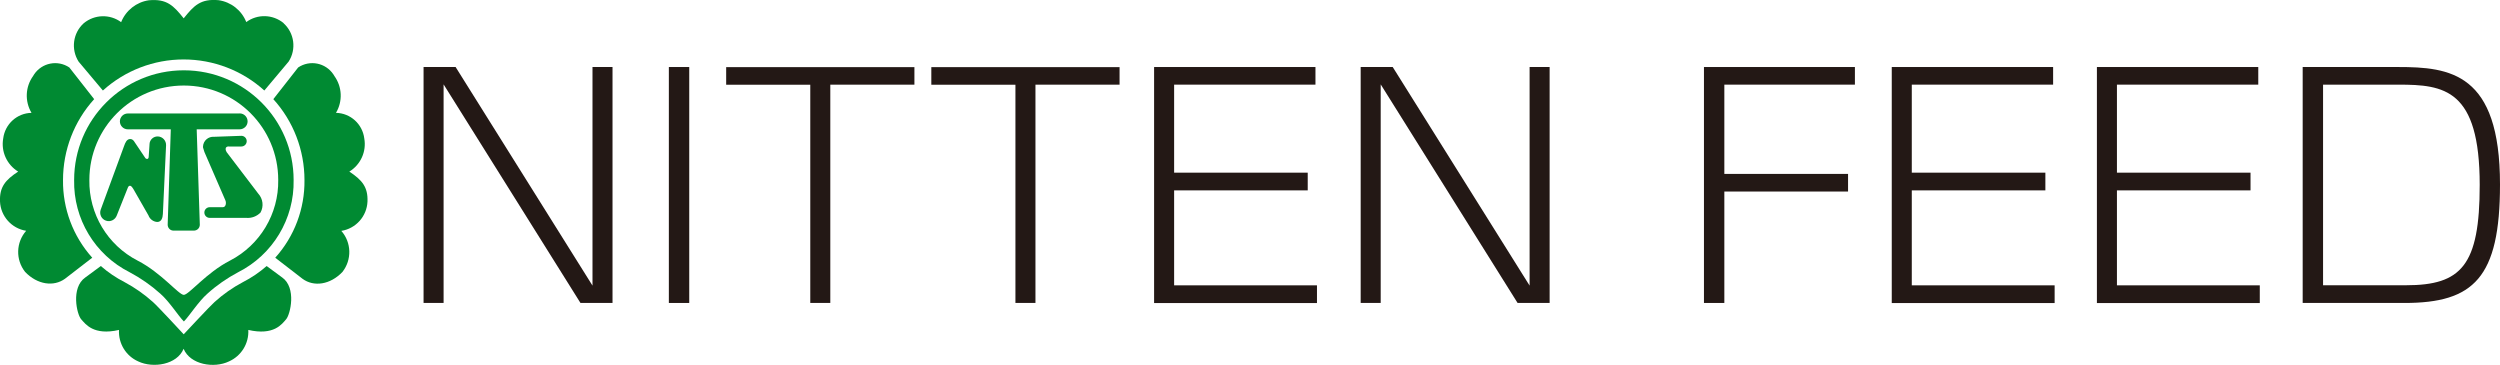 <?xml version="1.0" encoding="UTF-8"?><svg id="_レイヤー_2" xmlns="http://www.w3.org/2000/svg" width="280.89" height="41" viewBox="0 0 280.89 41"><defs><style>.cls-1{fill:#008a32;}.cls-2{fill:#231815;}</style></defs><g id="_レイヤー_1-2"><g id="_グループ_1491"><path id="_パス_1" class="cls-1" d="m26.92,12.75h-12.56c-.49,0-.89.4-.89.89,0,.49.4.89.89.89h4.83l-.35,10.7c-.01.36.27.67.63.68,0,0,.02,0,.03,0h2.29c.36,0,.66-.29.66-.66,0,0,0-.01,0-.02l-.35-10.7h4.82c.49,0,.9-.39.9-.89,0,0,0,0,0,0,0-.5-.4-.9-.9-.9Z"/><path id="_パス_2" class="cls-1" d="m16.8,16.23l-.09,1.33c0,.47-.36.26-.38.2l-1.17-1.74c-.16-.29-.33-.4-.53-.4-.39,0-.56.42-.69.79l-2.63,7.16c-.17.5.09,1.05.59,1.22.5.18,1.04-.09,1.22-.58,0,0,0,0,0,0l1.25-3.14c.05-.13.14-.2.23-.2.13,0,.23.13.38.36l1.7,2.97c.15.42.54.71.98.74.48,0,.62-.46.64-.9l.36-7.71c.02-.53-.39-.98-.92-1-.5-.02-.92.37-.94.86,0,.02,0,.04,0,.06Z"/><path id="_パス_3" class="cls-1" d="m25.7,16.46h1.42c.33,0,.6-.27.6-.6s-.27-.6-.6-.6l-3.07.11c-.64-.05-1.2.43-1.24,1.07,0,.04,0,.08,0,.13.09.35.21.68.37,1l2.13,4.91c.14.26.09.8-.27.8h-1.48c-.33,0-.6.27-.6.6s.27.6.6.6h4.11c.6.05,1.18-.17,1.6-.6.38-.69.28-1.54-.25-2.12l-3.55-4.66c-.13-.19-.26-.65.24-.65Z"/><path id="_パス_4" class="cls-1" d="m20.65,7.9c-6.8,0-12.32,5.52-12.32,12.32-.09,4.37,2.33,8.4,6.24,10.37,1.24.66,2.39,1.46,3.44,2.4,1.02.89,2.04,2.52,2.65,3.13.61-.61,1.63-2.24,2.65-3.13,1.04-.94,2.2-1.74,3.44-2.4,3.9-1.97,6.33-6,6.24-10.37,0-6.8-5.52-12.31-12.32-12.32Zm5.19,21.38c-2.66,1.36-4.62,3.85-5.19,3.85s-2.53-2.49-5.19-3.85c-3.38-1.74-5.48-5.25-5.42-9.06,0-5.86,4.75-10.61,10.61-10.61,5.86,0,10.61,4.75,10.61,10.61.06,3.8-2.04,7.31-5.42,9.06h0Z"/><path id="_パス_5" class="cls-1" d="m10.36,28.95c-2.15-2.39-3.32-5.51-3.28-8.72,0-3.36,1.24-6.6,3.5-9.09l-2.79-3.56c-1.31-.88-3.08-.53-3.96.78-.04.06-.07.12-.11.18-.88,1.22-.95,2.84-.18,4.14-1.63.03-2.98,1.26-3.18,2.88-.26,1.47.41,2.94,1.68,3.72C.6,20.22-.06,21.01,0,22.63c.07,1.66,1.3,3.04,2.94,3.3-1.15,1.31-1.2,3.25-.12,4.62,1.38,1.44,3.21,1.69,4.48.77l3.07-2.37Z"/><path id="_パス_6" class="cls-1" d="m31.71,31.18l-1.75-1.29c-.81.71-1.71,1.32-2.67,1.81-1.15.61-2.22,1.36-3.18,2.23-.5.44-3.24,3.39-3.47,3.63-.23-.25-2.96-3.2-3.46-3.63-.97-.87-2.04-1.62-3.18-2.23-.96-.49-1.86-1.1-2.67-1.81l-1.75,1.29c-1.64,1.15-.94,4.16-.46,4.69s1.38,1.86,4.25,1.2c-.08,1.52.78,2.93,2.17,3.54,1.66.79,4.35.37,5.09-1.42.74,1.79,3.43,2.22,5.09,1.42,1.39-.61,2.26-2.02,2.18-3.54,2.88.66,3.78-.66,4.25-1.2s1.19-3.54-.45-4.7Z"/><path id="_パス_7" class="cls-1" d="m30.93,28.95c2.15-2.39,3.32-5.51,3.28-8.72,0-3.36-1.24-6.6-3.5-9.09l2.79-3.56c1.31-.88,3.08-.53,3.96.78.04.06.07.12.11.18.88,1.22.95,2.84.18,4.14,1.63.03,2.98,1.26,3.18,2.88.26,1.47-.41,2.94-1.68,3.72,1.44.95,2.1,1.74,2.04,3.36-.07,1.66-1.3,3.04-2.94,3.3,1.15,1.31,1.2,3.25.12,4.62-1.38,1.44-3.21,1.69-4.47.77l-3.07-2.37Z"/><path id="_パス_8" class="cls-1" d="m31.87,2.6c-1.21-1-2.94-1.05-4.2-.12-.52-1.32-1.71-2.26-3.12-2.46-2.01-.18-2.76.6-3.91,2.04C19.49.62,18.74-.15,16.73.03c-1.4.2-2.59,1.14-3.12,2.46-1.26-.93-2.99-.88-4.2.12-1.22,1.1-1.46,2.92-.58,4.31l2.73,3.25c2.49-2.25,5.72-3.49,9.07-3.49,3.35,0,6.59,1.24,9.07,3.49l2.73-3.25c.89-1.38.65-3.21-.57-4.31Z"/></g><path class="cls-2" d="m51.19,7.53l15.38,24.56V7.53h2.25v26.51h-3.6l-15.38-24.56v24.56h-2.25V7.53h3.6Z"/><path class="cls-2" d="m77.44,7.53v26.51h-2.29V7.53h2.29Z"/><path class="cls-2" d="m102.74,7.53v1.98h-9.45v24.53h-2.25V9.52h-9.45v-1.98h21.16Z"/><path class="cls-2" d="m125.79,7.53v1.98h-9.45v24.53h-2.25V9.52h-9.45v-1.98h21.16Z"/><path class="cls-2" d="m147.8,7.53v1.98h-15.88v9.89h15.01v1.99h-15.01v10.67h16.05v1.99h-18.3V7.53h18.14Z"/><path class="cls-2" d="m156.48,7.53l15.38,24.56V7.53h2.25v26.51h-3.6l-15.38-24.56v24.56h-2.25V7.53h3.6Z"/><path class="cls-2" d="m208.41,7.53v1.98h-14.67v10.03h13.9v1.98h-13.9v12.52h-2.29V7.53h16.96Z"/><path class="cls-2" d="m230.68,7.53v1.98h-15.88v9.89h15.01v1.99h-15.01v10.67h16.05v1.99h-18.3V7.53h18.14Z"/><path class="cls-2" d="m253.73,7.53v1.98h-15.88v9.89h15.01v1.99h-15.01v10.67h16.05v1.99h-18.3V7.53h18.14Z"/><path class="cls-2" d="m269.42,7.53c5.85,0,11.47.64,11.47,13.19,0,10.5-2.96,13.32-10.73,13.32h-11.44V7.53h10.7Zm-8.41,1.98v22.54h9.32c6.22,0,8.28-2.22,8.28-11.27,0-10.77-4-11.27-9.12-11.27h-8.48Z"/></g></svg>